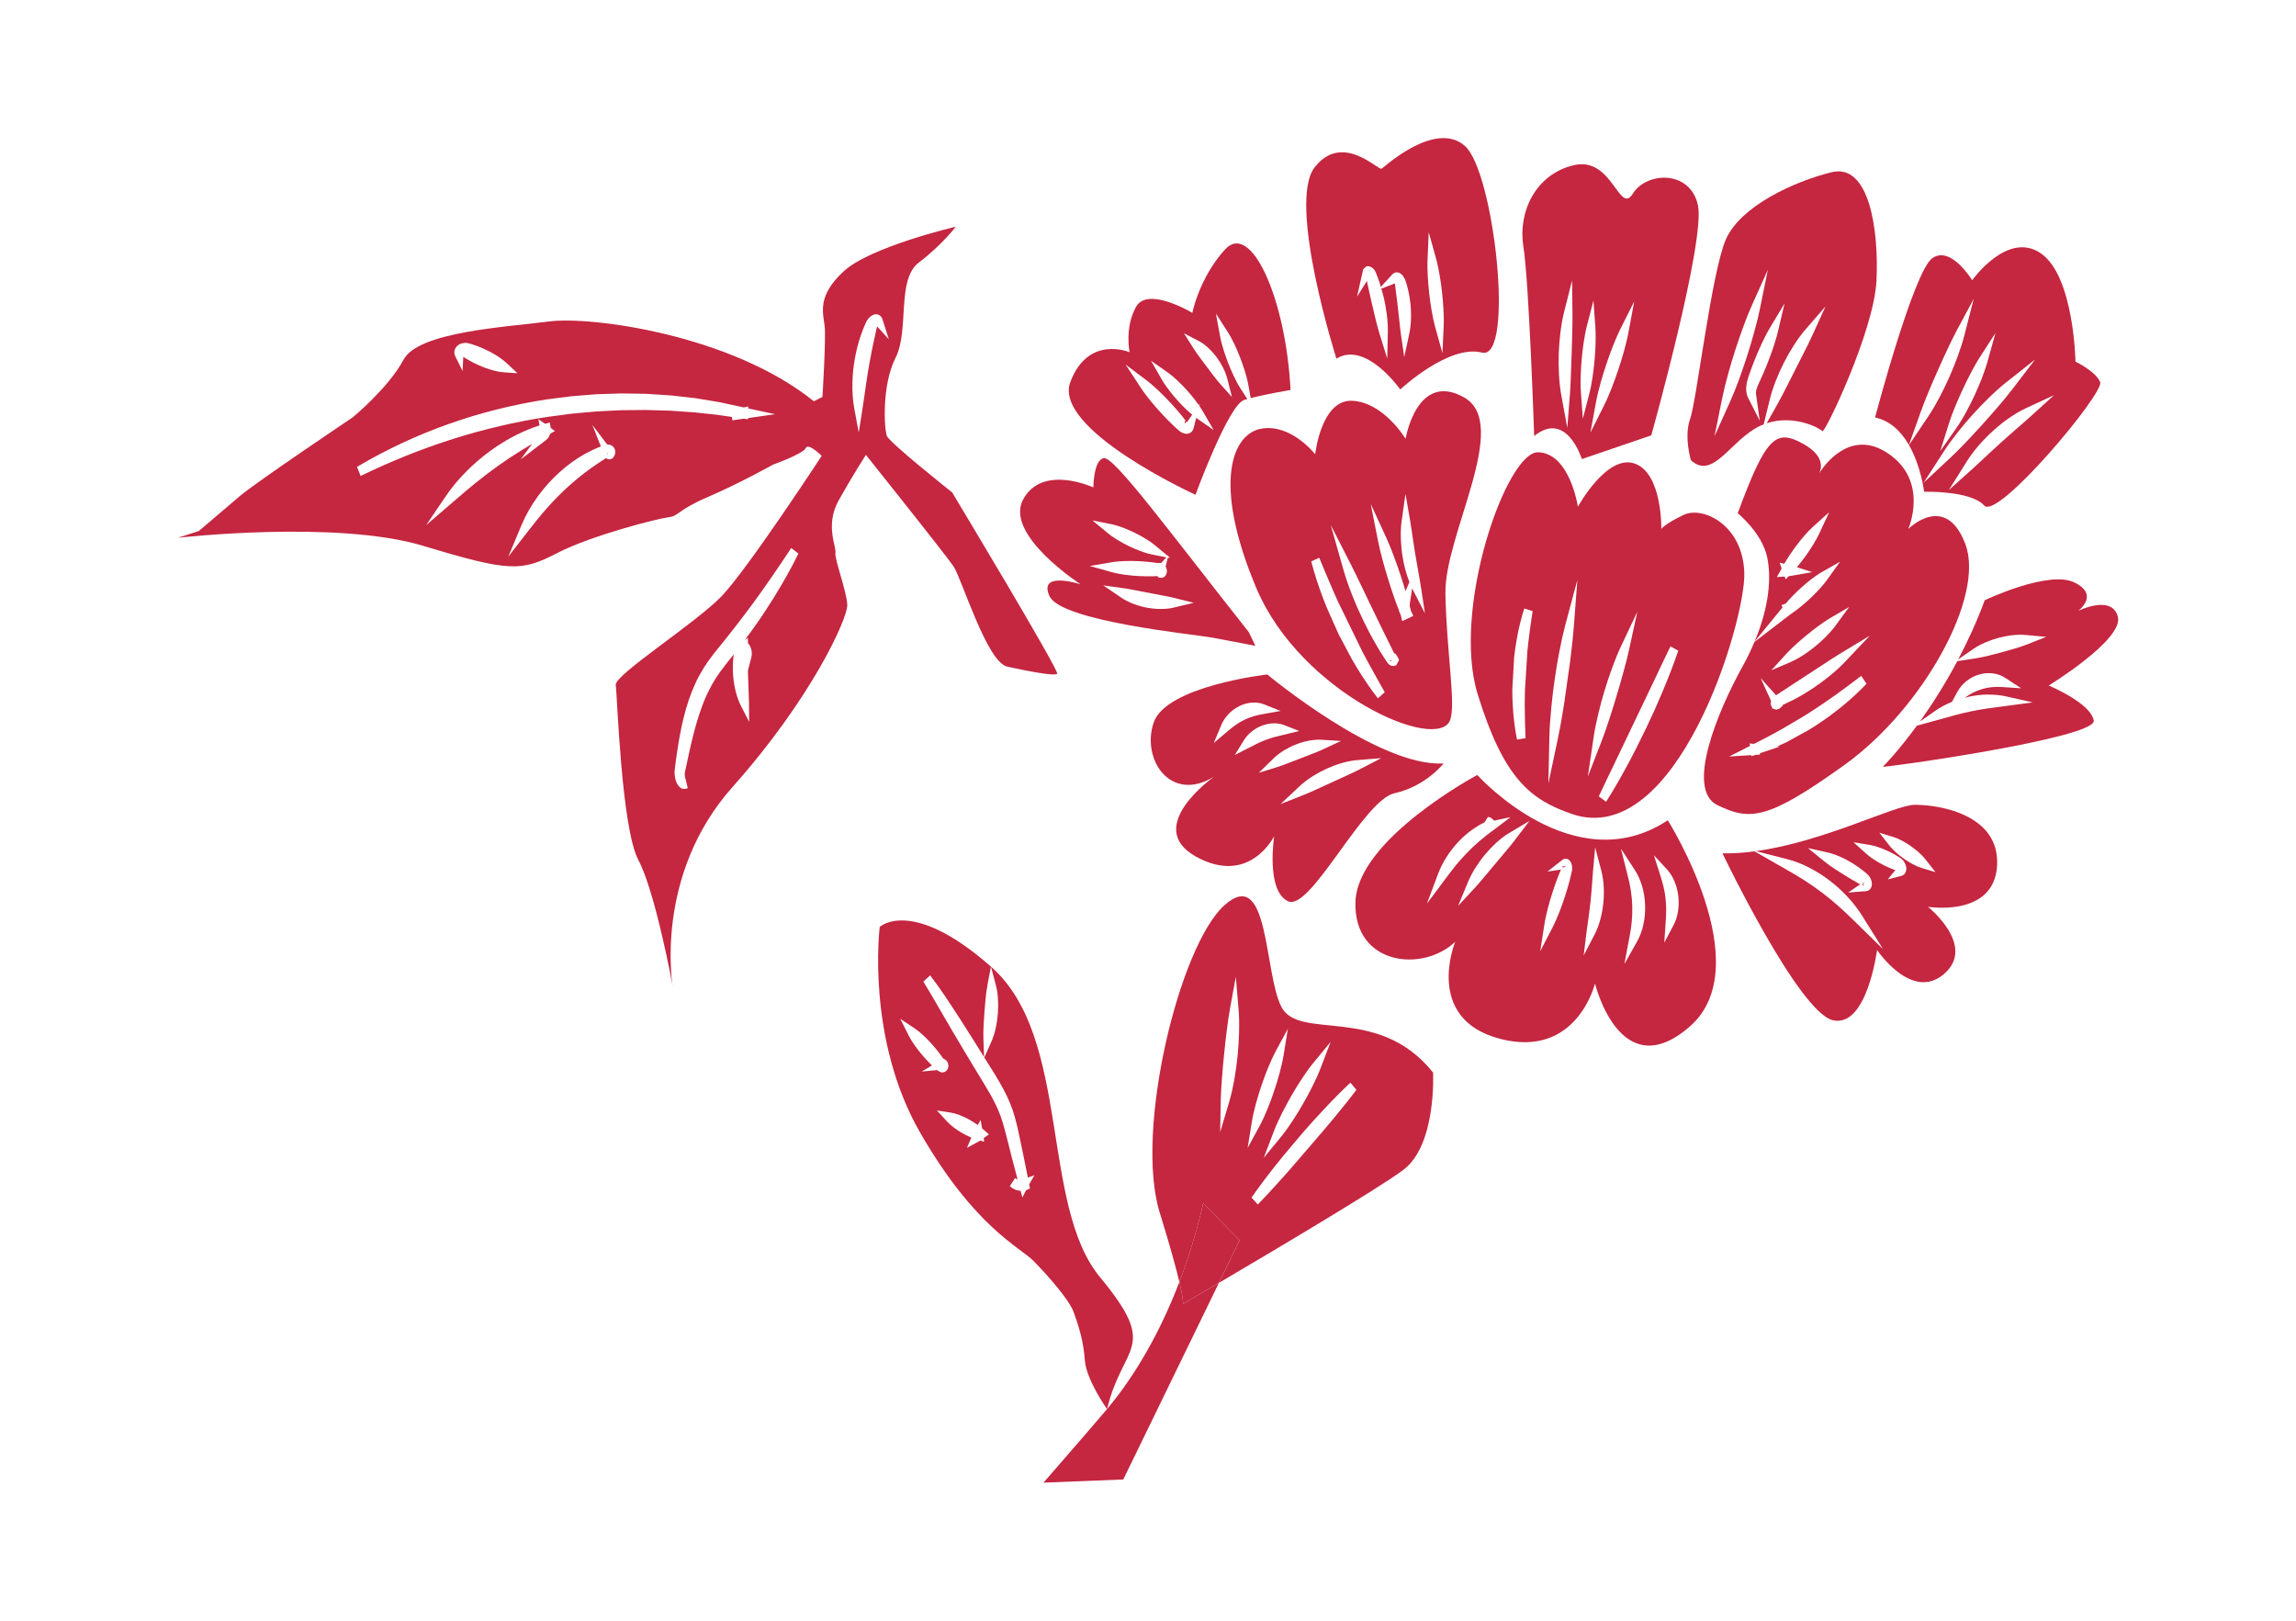 <?xml version="1.0" encoding="UTF-8"?> <!-- Generator: Adobe Illustrator 16.0.3, SVG Export Plug-In . SVG Version: 6.00 Build 0) --> <svg xmlns="http://www.w3.org/2000/svg" xmlns:xlink="http://www.w3.org/1999/xlink" id="レイヤー_1" x="0px" y="0px" width="119px" height="84px" viewBox="0 0 119 84" xml:space="preserve"> <g> <path fill="#C52640" d="M61.126,66.441c-1.221,3.198-2.693,5.335-3.747,6.587c-0.001,0.002-0.001,0.004-0.001,0.006l-0.002-0.002 c-0.806,0.956-3.293,3.811-3.293,3.811l4.135-0.164l4.958-10.19c-1.112,0.654-1.856,1.088-1.856,1.088S61.353,67.41,61.126,66.441z "></path> <polygon fill="#C52640" points="57.379,73.028 57.376,73.032 57.378,73.034 "></polygon> <polygon fill="#C52640" points="72.139,34.229 72.144,34.23 72.144,34.23 "></polygon> <path fill="#C52640" d="M31.445,23.446c0.018,0.075,0.048,0.103,0.062,0.108l0.002-0.008l-0.064-0.104 C31.445,23.445,31.445,23.445,31.445,23.446z"></path> <path fill="#C52640" d="M44.88,23.576c0,0,4.117,5.151,4.541,5.779c0.425,0.629,1.729,4.973,2.793,5.2 c1.064,0.228,2.449,0.501,2.579,0.363s-5.444-9.397-5.444-9.397s-3.248-2.576-3.384-2.93s-0.274-2.615,0.453-4.052 s0.03-4.043,1.21-4.937c1.182-0.893,1.91-1.852,1.91-1.852s-4.421,1.03-5.816,2.316c-1.395,1.287-1.055,2.17-0.98,2.839 c0.074,0.668-0.115,3.664-0.115,3.664l-0.445,0.229c-4.268-3.447-11.535-4.426-13.74-4.135s-6.751,0.521-7.529,1.983 c-0.779,1.462-2.633,2.985-2.633,2.985s-5.039,3.383-5.864,4.092s-2.112,1.799-2.112,1.799l-1.086,0.349 c0,0,8.238-0.937,12.723,0.421c4.486,1.356,5.085,1.33,6.916,0.383c1.832-0.945,5.279-1.81,5.806-1.869 c0.526-0.061,0.412-0.354,2.034-1.051c1.623-0.698,3.379-1.678,3.379-1.678s1.555-0.557,1.686-0.853 c0.129-0.296,0.826,0.403,0.826,0.403s-3.84,5.872-5.189,7.275c-1.35,1.405-5.564,4.078-5.485,4.604 c0.079,0.523,0.29,7.411,1.175,9.073c0.883,1.665,1.771,6.506,1.771,6.506s-0.979-5.713,3.11-10.3s5.968-8.738,5.944-9.433 s-0.671-2.379-0.614-2.706s-0.55-1.428,0.173-2.72C44.19,24.639,44.88,23.576,44.88,23.576z M44.311,18.557 c0.077-0.422,0.186-0.837,0.325-1.232c0.068-0.198,0.15-0.393,0.234-0.584c0.063-0.146,0.161-0.275,0.275-0.356 c0.055-0.04,0.141-0.092,0.25-0.099c0.148-0.004,0.289,0.098,0.34,0.254l0.334,1.048l-0.609-0.67 c-0.008,0.021-0.014,0.04-0.017,0.06c-0.043,0.188-0.08,0.359-0.116,0.527l-0.018,0.077c-0.084,0.388-0.162,0.774-0.232,1.163 c-0.071,0.389-0.135,0.779-0.191,1.174v0.001c-0.025,0.171-0.049,0.342-0.073,0.514c-0.032,0.229-0.063,0.462-0.102,0.696 l-0.204,1.292l-0.236-1.285c-0.07-0.386-0.1-0.81-0.091-1.296C44.19,19.408,44.234,18.977,44.311,18.557z M23.556,18.184 c0.018-0.093,0.065-0.184,0.131-0.245c0.08-0.084,0.176-0.12,0.265-0.146c0.099-0.023,0.188-0.028,0.276-0.014l0.195,0.051 c0.219,0.067,0.435,0.148,0.645,0.243c0.21,0.093,0.417,0.201,0.614,0.321c0.169,0.104,0.388,0.248,0.596,0.442l0.541,0.509 l-0.696-0.048c-0.266-0.018-0.511-0.083-0.693-0.137c-0.217-0.066-0.434-0.147-0.645-0.242c-0.213-0.097-0.42-0.204-0.614-0.323 l-0.136-0.084c-0.006-0.004-0.014-0.008-0.023-0.012l-0.036,0.731L23.6,18.473C23.552,18.377,23.537,18.279,23.556,18.184z M24.62,25.053c-0.33,0.268-0.656,0.549-0.985,0.832l-1.548,1.332l1.037-1.528c0.297-0.437,0.646-0.854,1.067-1.276 c0.368-0.371,0.782-0.725,1.229-1.051c0.438-0.318,0.894-0.596,1.354-0.826c0.418-0.207,0.811-0.367,1.191-0.488l-0.06-0.323 l0.344,0.24l0.247-0.067l0.049,0.282l0.217,0.161l-0.246,0.137c-0.041,0.14-0.113,0.251-0.211,0.326l-1.32,1.009l0.593-0.806 c-0.163,0.095-0.325,0.192-0.486,0.292c-0.435,0.267-0.858,0.546-1.259,0.831C25.464,24.392,25.066,24.693,24.62,25.053z M31.784,23.709l-0.059,0.064l-0.129,0.033c-0.061,0.008-0.129-0.014-0.182-0.064l-0.134,0.085 c-0.192,0.121-0.378,0.249-0.563,0.377l-0.061,0.042c-0.414,0.297-0.808,0.613-1.168,0.938c-0.359,0.322-0.713,0.676-1.079,1.082 c-0.378,0.421-0.733,0.871-1.001,1.216l-1.064,1.37l0.695-1.658c0.213-0.506,0.5-1.006,0.854-1.491 c0.324-0.445,0.699-0.86,1.114-1.234c0.417-0.374,0.857-0.692,1.311-0.944l0.123-0.066c0.077-0.039,0.153-0.081,0.231-0.117 l0.12-0.056c0.08-0.036,0.159-0.072,0.24-0.104l0.111-0.041l-0.442-1.119l0.773,1.02c0.06-0.005,0.12,0.003,0.175,0.023 l0.004,0.002c0.155,0.064,0.209,0.195,0.227,0.268C31.906,23.488,31.868,23.615,31.784,23.709z M38.772,21.668v0.064L38.552,21.7 l-0.592,0.085l-0.024-0.175l-0.791-0.114c-0.38-0.039-0.765-0.078-1.151-0.123l-1.261-0.088l-1.265-0.036l-1.264,0.011 l-1.262,0.063l-1.26,0.112L28.427,21.6c-1.634,0.242-3.3,0.63-4.949,1.15c-1.627,0.517-3.238,1.163-4.786,1.919l-0.189-0.472 c1.521-0.9,3.128-1.651,4.781-2.232c1.612-0.572,3.311-0.997,5.046-1.264l1.28-0.164l1.289-0.104l1.292-0.042l1.291,0.02 l1.291,0.082l1.285,0.146c0.398,0.063,0.79,0.13,1.18,0.197l0.105,0.019l1.211,0.263l0.226-0.053l-0.001,0.102l1.396,0.301 L38.772,21.668z M39.624,31.726c-0.342,0.521-0.695,1.009-0.997,1.415c-0.009,0.014-0.02,0.025-0.028,0.037l0.166-0.121 l-0.002,0.266c0.054,0.063,0.1,0.135,0.135,0.216c0.07,0.166,0.088,0.356,0.045,0.521l-0.178,0.695 c0.002,0.071,0.002,0.144,0.005,0.215c0.006,0.239,0.016,0.479,0.026,0.721l0.005,0.147c0.009,0.199,0.017,0.4,0.019,0.607 l0.008,0.969l-0.426-0.833c-0.113-0.223-0.203-0.471-0.276-0.76c-0.063-0.255-0.106-0.522-0.128-0.795 c-0.03-0.382-0.018-0.755,0.031-1.114c-0.023,0.029-0.046,0.06-0.068,0.088c-0.129,0.162-0.258,0.323-0.383,0.485 c-0.168,0.215-0.329,0.432-0.476,0.66c-0.071,0.112-0.141,0.229-0.208,0.349c-0.076,0.143-0.133,0.248-0.185,0.357 c-0.263,0.526-0.448,1.096-0.597,1.584c-0.146,0.506-0.285,1.063-0.422,1.699c-0.051,0.23-0.1,0.463-0.148,0.691l-0.04,0.182 c-0.017,0.094-0.015,0.203,0.008,0.298c0.013,0.054,0.024,0.069,0.024,0.069l0.111,0.473c-0.054,0.028-0.111,0.043-0.169,0.043 c-0.093,0-0.183-0.035-0.257-0.103s-0.135-0.165-0.182-0.296c-0.063-0.188-0.085-0.383-0.068-0.589 c0.037-0.315,0.079-0.612,0.122-0.913c0.104-0.703,0.214-1.275,0.345-1.805c0.158-0.642,0.36-1.232,0.601-1.757 c0.108-0.245,0.245-0.497,0.438-0.814c0.147-0.233,0.312-0.467,0.52-0.735c0.119-0.151,0.238-0.299,0.357-0.444l0.18-0.221 c0.167-0.206,0.33-0.415,0.494-0.623l0.029-0.037c0.339-0.429,0.666-0.87,0.993-1.312c0.608-0.831,1.224-1.723,1.962-2.838 l0.371,0.288C40.884,29.699,40.292,30.719,39.624,31.726z"></path> <path fill="#C52640" d="M66.409,52.177c-0.909-1.795-0.614-7.348-2.948-5.259c-2.333,2.09-4.669,11.678-3.353,15.93 c0.553,1.783,0.852,2.896,1.018,3.594c0.46-1.207,0.886-2.559,1.236-4.077l1.887,1.915l-1.073,2.209 c2.898-1.705,8.3-4.912,9.556-5.854c1.734-1.301,1.543-5.046,1.543-5.046C71.431,52.024,67.316,53.975,66.409,52.177z M64.22,53.523c-0.012,0.392-0.037,0.797-0.077,1.205c-0.041,0.405-0.097,0.806-0.164,1.192c-0.086,0.479-0.169,0.844-0.27,1.183 l-0.469,1.578l0.031-1.669c0.009-0.404,0.036-0.802,0.067-1.199c0.031-0.396,0.066-0.788,0.107-1.179 c0.039-0.393,0.082-0.783,0.131-1.175v-0.001c0.05-0.396,0.102-0.79,0.174-1.186l0.302-1.645l0.14,1.674 C64.224,52.659,64.231,53.035,64.22,53.523z M67.472,55.913c0.18-0.271,0.377-0.559,0.604-0.832l0.889-1.08l-0.521,1.365 c-0.135,0.351-0.295,0.682-0.434,0.961c-0.154,0.31-0.318,0.611-0.489,0.906c-0.171,0.296-0.349,0.587-0.534,0.869l-0.002,0.001 c-0.169,0.257-0.373,0.554-0.602,0.832l-0.885,1.074l0.518-1.359c0.135-0.355,0.295-0.685,0.433-0.962 c0.155-0.31,0.318-0.61,0.489-0.907C67.108,56.486,67.286,56.195,67.472,55.913z M64.879,58.164 c0.056-0.353,0.142-0.688,0.216-0.97c0.086-0.313,0.18-0.623,0.283-0.926c0.103-0.304,0.215-0.604,0.335-0.901 c0.11-0.269,0.245-0.582,0.407-0.883l0.629-1.163l-0.218,1.351c-0.057,0.35-0.142,0.685-0.218,0.968 c-0.085,0.313-0.18,0.621-0.282,0.924c-0.103,0.306-0.214,0.605-0.334,0.902c-0.11,0.269-0.245,0.583-0.409,0.884l-0.626,1.15 L64.879,58.164z M69.068,58.03c-0.124,0.149-0.249,0.3-0.376,0.448l-1.771,2.061c-0.134,0.152-0.269,0.305-0.405,0.456 c-0.383,0.429-0.844,0.937-1.326,1.432l-0.323-0.356c0.338-0.492,0.716-1,1.189-1.599c0.145-0.188,0.296-0.373,0.446-0.557 l0.979-1.16c0.158-0.181,0.314-0.361,0.475-0.539v-0.001l0.166-0.183c0.164-0.181,0.328-0.362,0.496-0.537 c0.513-0.549,0.95-0.988,1.375-1.383l0.309,0.376C69.88,57.042,69.441,57.578,69.068,58.03z"></path> <path fill="#C52640" d="M62.362,62.364c-0.351,1.519-0.776,2.87-1.236,4.077c0.227,0.969,0.193,1.135,0.193,1.135 s0.744-0.434,1.856-1.088l1.073-2.209L62.362,62.364z"></path> <path fill="#C52640" d="M51.388,50.125c-0.01-0.01-0.019-0.017-0.028-0.024l0.249,0.932c0.061,0.222,0.097,0.46,0.115,0.75 c0.016,0.241,0.014,0.489-0.005,0.738c-0.018,0.247-0.053,0.494-0.103,0.73c-0.063,0.284-0.135,0.513-0.225,0.718l-0.374,0.841 c0.14,0.226,0.284,0.448,0.423,0.674c0.221,0.353,0.506,0.824,0.749,1.328c0.116,0.24,0.218,0.49,0.304,0.745 c0.085,0.253,0.154,0.511,0.217,0.769c0.049,0.201,0.091,0.4,0.133,0.603l0.033,0.155c0.054,0.251,0.107,0.5,0.157,0.751 c0.082,0.4,0.163,0.799,0.241,1.2l0.34-0.128l-0.273,0.477l0.041,0.215l-0.203,0.088l-0.165,0.334l0,0l-0.022,0.045l-0.094-0.349 c-0.209-0.009-0.402-0.092-0.557-0.243l0.269-0.415c0.038,0.03,0.083,0.053,0.13,0.066c-0.1-0.369-0.195-0.738-0.291-1.108 c-0.059-0.227-0.116-0.457-0.173-0.686c-0.066-0.264-0.132-0.527-0.202-0.787c-0.063-0.236-0.131-0.467-0.211-0.69 c-0.078-0.215-0.169-0.427-0.277-0.647c-0.182-0.376-0.394-0.726-0.619-1.099l-0.094-0.154c-0.513-0.839-1.021-1.683-1.521-2.535 c-0.179-0.303-0.355-0.611-0.533-0.915c-0.316-0.547-0.633-1.092-0.961-1.63l0.35-0.324c0.557,0.724,1.063,1.508,1.553,2.267 l0.111,0.174c0.384,0.594,0.758,1.196,1.133,1.798l-0.035-0.925c-0.01-0.246-0.001-0.483,0.01-0.721 c0.011-0.23,0.025-0.459,0.043-0.688s0.035-0.457,0.059-0.687c0.025-0.236,0.051-0.472,0.097-0.712l0.181-0.958 c-4.115-3.62-5.764-2.057-5.764-2.057s-0.73,5.768,2.107,10.683c2.84,4.914,5.141,5.895,5.869,6.634s1.843,2.005,2.076,2.647 c0.234,0.646,0.509,1.467,0.578,2.486c0.068,1.016,1.145,2.53,1.152,2.542c0.002-0.002,0.002-0.003,0.003-0.004 c0.805-3.398,2.743-3.078-0.366-6.833C53.901,62.438,55.528,53.782,51.388,50.125z M47.868,54.762 c-0.145-0.164-0.283-0.337-0.414-0.52c-0.109-0.152-0.25-0.357-0.37-0.597l-0.427-0.843l0.732,0.486 c0.208,0.139,0.385,0.298,0.518,0.423c0.158,0.149,0.309,0.308,0.453,0.474c0.145,0.165,0.283,0.339,0.414,0.52 c0.039,0.056,0.077,0.108,0.114,0.164l0.011-0.005l0.055,0.04l0.022-0.002l0.075,0.072c0.044,0.043,0.076,0.101,0.092,0.164 l0.002,0.004l-0.001,0.004c0.014,0.061,0.014,0.125-0.002,0.188c-0.034,0.133-0.129,0.226-0.249,0.242 c-0.018,0.004-0.035,0.006-0.052,0.006c-0.067,0-0.128-0.028-0.171-0.052c-0.037-0.023-0.065-0.044-0.09-0.063 c-0.002-0.003-0.004-0.004-0.006-0.006l-0.799,0.076l0.527-0.317C48.151,55.075,48.007,54.923,47.868,54.762z M51.009,59.173 l-0.207-0.059c-0.031,0.022-0.069,0.047-0.109,0.067l-0.576,0.309l0.227-0.531c-0.168-0.07-0.336-0.153-0.51-0.254 c-0.135-0.08-0.266-0.165-0.392-0.262c-0.151-0.113-0.271-0.221-0.376-0.336l-0.504-0.551l0.687,0.104 c0.144,0.022,0.291,0.062,0.464,0.125c0.145,0.055,0.283,0.118,0.421,0.188l0.001,0.001c0.201,0.104,0.38,0.216,0.542,0.332 l0.146-0.263l0.08,0.442c0.005,0.003,0.01,0.008,0.014,0.011l0.34,0.296l-0.273,0.193L51.009,59.173z"></path> <path fill="#C52640" d="M62.927,40.252c0,0-3.713,2.607-0.938,4.146s4.051-1.061,4.051-1.061s-0.441,2.822,0.717,3.373 c1.158,0.55,3.902-5.246,5.523-5.6c1.621-0.355,2.54-1.543,2.54-1.543c-3.36,0.207-9.138-4.611-9.138-4.611 s-5.248,0.592-5.891,2.501C59.147,39.367,60.678,41.639,62.927,40.252z M70.327,39.396l1.261-0.102l-1.153,0.598 c-0.195,0.102-0.391,0.191-0.584,0.28l-1.664,0.761c-0.206,0.093-0.413,0.188-0.626,0.271l-1.192,0.472l0.979-0.919 c0.191-0.18,0.408-0.346,0.681-0.521c0.231-0.146,0.478-0.279,0.73-0.396c0.254-0.114,0.511-0.211,0.765-0.285 C69.831,39.467,70.085,39.416,70.327,39.396z M68.491,38.341l1.012,0.062l-0.941,0.439c-0.172,0.08-0.344,0.148-0.514,0.215 l-1.316,0.509c-0.169,0.065-0.339,0.13-0.516,0.185l-0.973,0.302l0.77-0.752c0.154-0.15,0.332-0.286,0.563-0.427 c0.195-0.116,0.398-0.217,0.607-0.296c0.207-0.081,0.422-0.144,0.637-0.185C68.075,38.344,68.288,38.328,68.491,38.341z M67.339,37.887l-0.954,0.232c-0.11,0.025-0.217,0.051-0.322,0.08c-0.151,0.041-0.298,0.088-0.442,0.142 c-0.144,0.054-0.286,0.115-0.43,0.183c-0.096,0.045-0.189,0.095-0.287,0.146l-0.904,0.459l0.473-0.767 c0.107-0.174,0.251-0.332,0.428-0.469c0.16-0.123,0.334-0.221,0.518-0.288c0.184-0.068,0.373-0.108,0.563-0.115h0.001 c0.214-0.007,0.409,0.024,0.582,0.093L67.339,37.887z M63.299,37.576c0.089-0.216,0.224-0.416,0.403-0.596 c0.16-0.161,0.344-0.293,0.545-0.39s0.411-0.155,0.622-0.173c0.237-0.018,0.454,0.012,0.648,0.088l0.856,0.343l-0.895,0.159 c-0.179,0.033-0.346,0.066-0.51,0.117c-0.162,0.047-0.318,0.107-0.467,0.18c-0.15,0.072-0.297,0.157-0.438,0.256 c-0.146,0.101-0.286,0.215-0.432,0.337l-0.721,0.61L63.299,37.576z"></path> <path fill="#C52640" d="M81.473,42.188c5.444,1.87,9.011-9.989,8.933-12.499c-0.078-2.511-2.166-3.47-3.145-3.003 c-0.979,0.468-1.156,0.727-1.156,0.727s0.057-2.89-1.385-3.389c-1.442-0.499-2.939,2.24-2.939,2.24s-0.412-2.771-2.057-2.823 c-1.646-0.053-4.496,8.113-3.141,12.527C77.941,40.383,79.346,41.458,81.473,42.188z M85.756,35.223 c0.272-0.576,0.544-1.15,0.824-1.723l0.404,0.223c-0.217,0.637-0.474,1.307-0.786,2.054c-0.119,0.288-0.244,0.575-0.371,0.861 l-0.061,0.138c-0.143,0.316-0.289,0.627-0.436,0.939c-0.18,0.375-0.339,0.699-0.501,1.021l-0.09,0.172 c-0.136,0.264-0.271,0.527-0.413,0.785c-0.379,0.702-0.733,1.311-1.083,1.861l-0.379-0.278c0.27-0.581,0.548-1.157,0.825-1.731 L85.756,35.223z M82.591,38.246c0.054-0.372,0.131-0.766,0.244-1.234c0.096-0.404,0.203-0.805,0.322-1.199 c0.118-0.395,0.248-0.785,0.389-1.17c0.163-0.447,0.312-0.811,0.469-1.145l0.847-1.793l-0.432,1.982 c-0.089,0.408-0.194,0.807-0.305,1.203c-0.108,0.395-0.222,0.786-0.339,1.176c-0.116,0.391-0.238,0.779-0.363,1.166 c-0.127,0.391-0.258,0.779-0.406,1.162l-0.721,1.858L82.591,38.246z M80.303,38.207c0.01-0.441,0.04-0.912,0.095-1.482 c0.015-0.176,0.035-0.354,0.055-0.531l0.022-0.199c0.028-0.222,0.057-0.439,0.085-0.657l0.037-0.244 c0.028-0.187,0.057-0.372,0.086-0.558l0.032-0.186c0.031-0.182,0.062-0.361,0.098-0.541c0.105-0.554,0.208-1.012,0.321-1.438 l0.62-2.313l-0.183,2.412c-0.037,0.493-0.092,0.98-0.152,1.468c-0.016,0.151-0.036,0.306-0.057,0.459l-0.283,1.995 c-0.023,0.146-0.046,0.295-0.07,0.44c-0.078,0.479-0.162,0.962-0.264,1.443l-0.494,2.331L80.303,38.207z M78.478,34.047 l0.055-0.424c0.021-0.145,0.044-0.285,0.067-0.425c0.104-0.607,0.237-1.15,0.403-1.662l0.432,0.136 c-0.084,0.549-0.162,1.094-0.225,1.641c-0.014,0.137-0.028,0.275-0.045,0.415l-0.128,2.048l-0.008,0.412 c0.001,0.133,0,0.273-0.003,0.414c0.002,0.547,0.02,1.1,0.041,1.657l-0.442,0.071c-0.108-0.533-0.18-1.092-0.216-1.707v-0.002 c-0.008-0.142-0.014-0.284-0.02-0.428l-0.008-0.426L78.478,34.047z"></path> <path fill="#C52640" d="M75.882,20.597c-2.447-1.381-3.032,2.146-3.032,2.146s-1.118-1.876-2.749-1.971 c-1.629-0.096-1.936,2.773-1.936,2.773s-1.224-1.58-2.763-1.334s-2.588,2.805-0.286,8.27c2.303,5.463,9.424,8.563,10.047,6.83 c0.303-0.843-0.191-3.504-0.248-6.549C74.856,27.718,78.33,21.977,75.882,20.597z M71.415,36.193 c-0.375-0.48-0.734-1.006-1.1-1.607c-0.084-0.141-0.168-0.281-0.249-0.422l-0.694-1.309l-0.608-1.365 c-0.063-0.158-0.124-0.313-0.185-0.469c-0.256-0.676-0.459-1.305-0.619-1.924l0.416-0.188c0.264,0.633,0.506,1.222,0.762,1.804 c0.066,0.147,0.135,0.297,0.199,0.448l1.268,2.602c0.077,0.143,0.152,0.285,0.229,0.429c0.283,0.528,0.58,1.053,0.877,1.58 l0.06,0.104L71.415,36.193z M72.368,34.48l-0.142,0.035c-0.009,0.002-0.018,0.002-0.026,0.002c-0.081,0-0.152-0.031-0.221-0.094 c-0.035-0.033-0.065-0.07-0.097-0.117l-0.172-0.259c-0.146-0.229-0.27-0.43-0.387-0.633c-0.108-0.183-0.21-0.372-0.312-0.561 l-0.03-0.056c-0.112-0.211-0.218-0.422-0.321-0.634c-0.103-0.218-0.204-0.432-0.299-0.649c-0.11-0.256-0.197-0.457-0.277-0.664 c-0.195-0.495-0.349-0.943-0.47-1.371l-0.642-2.267l1.049,2.054c0.186,0.366,0.363,0.736,0.541,1.105L71,31.285 c0.079,0.166,0.159,0.333,0.241,0.497c0.085,0.183,0.172,0.358,0.258,0.534l0.764,1.553l0.044-0.007l0.148,0.208l0.056,0.141 L72.368,34.48z M73.136,31.684l0.115,0.229L73.2,31.938l0.001,0.006l-0.528,0.25l-0.06-0.278c-0.007-0.017-0.012-0.032-0.019-0.048 l-0.092-0.215l0.012-0.002c-0.086-0.221-0.172-0.441-0.25-0.664c-0.111-0.322-0.218-0.646-0.318-0.972 c-0.102-0.326-0.197-0.655-0.287-0.987c-0.09-0.335-0.174-0.672-0.242-1.016l-0.373-1.893l0.79,1.713 c0.144,0.311,0.269,0.629,0.391,0.95c0.12,0.318,0.235,0.64,0.343,0.964c0.098,0.295,0.189,0.592,0.279,0.891l0.201-0.471 c-0.054-0.135-0.104-0.28-0.152-0.438c-0.086-0.286-0.154-0.583-0.203-0.886c-0.049-0.302-0.078-0.607-0.089-0.91 c-0.011-0.348,0.003-0.65,0.042-0.928l0.199-1.41l0.243,1.4c0.034,0.203,0.063,0.404,0.093,0.604l0.038,0.26 c0.041,0.283,0.083,0.562,0.129,0.841c0.046,0.278,0.095,0.558,0.146,0.835l0.044,0.252c0.036,0.201,0.073,0.403,0.104,0.609 l0.212,1.395l-0.625-1.217c-0.014-0.025-0.025-0.059-0.037-0.086l-0.119,0.776c-0.009,0.054-0.008,0.114-0.001,0.181L73.136,31.684 z"></path> <path fill="#C52640" d="M72.132,34.226l-0.098,0.014c0.002,0.017,0.006,0.032,0.013,0.048l0.097-0.057 c-0.002-0.001-0.004-0.001-0.005-0.002C72.136,34.229,72.134,34.227,72.132,34.226z"></path> <path fill="#C52640" d="M95.622,39.627c4.029-2.9,7.268-8.704,6.242-11.426c-1.027-2.721-2.961-0.783-2.961-0.783 s1.106-2.486-1.063-3.93c-1.945-1.294-3.298,0.634-3.557,1.047c-0.026,0.051-0.049,0.08-0.049,0.08s0.02-0.032,0.049-0.08 c0.117-0.226,0.327-0.894-0.828-1.533c-1.418-0.783-1.917-0.381-3.39,3.596c0,0,1.257,1.013,1.526,2.28 c0.221,1.036,0.115,2.554-0.649,4.37l1.449-1.771l-0.062-0.114l0.219-0.078c0.238-0.285,0.512-0.563,0.856-0.871 c0.159-0.142,0.322-0.277,0.49-0.406c0.173-0.129,0.347-0.255,0.533-0.361l0.941-0.533l-0.67,0.934 c-0.133,0.186-0.279,0.352-0.428,0.516c-0.147,0.16-0.3,0.311-0.455,0.456c-0.356,0.332-0.671,0.585-0.987,0.797l-0.183,0.142 l-0.001-0.002l-1.714,1.316c-0.168,0.398-0.358,0.807-0.595,1.231c-1.324,2.378-2.99,6.419-1.319,7.227 C90.692,42.536,91.592,42.527,95.622,39.627z M94.304,27.626c-0.098,0.212-0.211,0.408-0.328,0.601 c-0.116,0.19-0.239,0.373-0.365,0.551c-0.16,0.225-0.319,0.431-0.479,0.619l0.795,0.256l-1.039,0.183 c-0.059,0.011-0.117,0.019-0.175,0.025l-0.163,0.165l-0.053-0.146l-0.402,0.031l0.248-0.453l-0.107-0.293l0.241,0.053 c0.175-0.301,0.381-0.609,0.626-0.938c0.132-0.174,0.268-0.344,0.408-0.507c0.146-0.166,0.295-0.328,0.459-0.476l0.834-0.748 L94.304,27.626z M92.601,33.867c0.172-0.188,0.352-0.354,0.535-0.52c0.18-0.162,0.363-0.316,0.548-0.466 c0.185-0.15,0.372-0.298,0.563-0.438c0.197-0.143,0.395-0.282,0.604-0.406l0.989-0.577l-0.716,0.979 c-0.136,0.185-0.292,0.362-0.507,0.579c-0.177,0.178-0.36,0.342-0.552,0.496c-0.189,0.154-0.385,0.299-0.588,0.432 c-0.17,0.109-0.395,0.247-0.645,0.354l-1.027,0.442L92.601,33.867z M92.05,36.035l2.406-1.572c0.328-0.215,0.621-0.408,0.922-0.59 l1.534-0.929l-1.279,1.351c-0.241,0.256-0.519,0.508-0.849,0.773c-0.301,0.242-0.605,0.463-0.906,0.66 c-0.305,0.199-0.626,0.387-0.957,0.558l-0.526,0.251l0.013,0.028l-0.193,0.17l-0.158,0.048l-0.199-0.07l-0.066-0.154 c-0.021-0.074-0.02-0.152,0.002-0.229l-0.541-1.187L92.05,36.035z M90.702,38.662l-0.011-0.08l-0.001-0.008l-0.006-0.043 l0.223,0.023c0.473-0.238,0.943-0.482,1.405-0.742l1.135-0.668c0.097-0.061,0.191-0.121,0.289-0.18 c0.424-0.27,0.876-0.573,1.376-0.929c0.455-0.324,0.904-0.665,1.354-1.006l0.274,0.409c-0.384,0.406-0.806,0.797-1.29,1.191 c-0.425,0.346-0.895,0.688-1.397,1.012c-0.108,0.069-0.22,0.137-0.329,0.203l-1.148,0.631c-0.154,0.074-0.309,0.141-0.463,0.209 l0.119,0.013l-0.973,0.329c-0.014,0.006-0.027,0.012-0.041,0.017l-0.002,0.065l-0.227,0.015l-0.216,0.067l-0.007-0.053 l-1.147,0.072L90.702,38.662z"></path> <path fill="#C52640" d="M94.284,24.535c-0.029,0.048-0.049,0.08-0.049,0.08S94.258,24.586,94.284,24.535z"></path> <path fill="#C52640" d="M76.567,40.166c0,0-6.229,3.32-6.316,6.592c-0.088,3.27,3.484,3.66,5.172,2.053 c0,0-1.652,3.999,2.329,5.031c3.981,1.034,4.915-2.868,4.915-2.868s1.307,5.38,4.916,2.227c3.608-3.152-1.143-10.688-1.143-10.688 C81.562,45.742,76.567,40.166,76.567,40.166z M74.913,45.553l-0.957,1.281l0.582-1.554c0.113-0.303,0.265-0.598,0.461-0.901 c0.172-0.267,0.375-0.525,0.605-0.768c0.224-0.236,0.465-0.443,0.719-0.624c0.211-0.147,0.415-0.269,0.616-0.364l0.187-0.291 l0.067,0.036l0.028-0.021l0.131,0.104c0.027,0.018,0.056,0.046,0.081,0.082l0.854-0.18l-0.885,0.674 c-0.014,0.011-0.027,0.021-0.039,0.029l-0.006,0.01l-0.009-0.002c-0.005,0.004-0.011,0.008-0.017,0.01 c-0.225,0.168-0.443,0.338-0.654,0.522c-0.219,0.186-0.428,0.382-0.629,0.591c-0.203,0.205-0.396,0.424-0.584,0.65 C75.277,45.067,75.097,45.309,74.913,45.553z M78.479,43.586c-0.136,0.178-0.276,0.346-0.416,0.512l-1.188,1.416 c-0.142,0.168-0.284,0.338-0.435,0.5l-0.869,0.939l0.514-1.241c0.102-0.245,0.23-0.489,0.406-0.769 c0.152-0.235,0.317-0.463,0.497-0.676c0.18-0.214,0.371-0.414,0.568-0.593c0.237-0.212,0.444-0.369,0.651-0.493l1.063-0.633 L78.479,43.586z M81.47,45.147c-0.046,0.204-0.079,0.346-0.116,0.487c-0.074,0.281-0.158,0.561-0.247,0.836 c-0.09,0.274-0.187,0.547-0.291,0.814c-0.098,0.244-0.215,0.529-0.357,0.801L79.827,49.3l0.219-1.394 c0.049-0.316,0.123-0.619,0.189-0.874c0.075-0.282,0.157-0.562,0.247-0.836s0.187-0.547,0.292-0.815 c0.041-0.105,0.084-0.209,0.129-0.314l-0.699,0.104l0.781-0.611c0.121-0.095,0.295-0.064,0.391,0.067 c0.043,0.057,0.074,0.126,0.094,0.213c0.013,0.064,0.018,0.129,0.015,0.2L81.47,45.147z M83.097,46.822 c-0.029,0.281-0.08,0.557-0.15,0.82c-0.084,0.306-0.182,0.563-0.297,0.785l-0.57,1.093l0.156-1.265 c0.02-0.158,0.042-0.311,0.064-0.463l0.044-0.313c0.034-0.253,0.065-0.502,0.093-0.754c0.026-0.25,0.049-0.502,0.067-0.754 l0.022-0.32c0.012-0.153,0.021-0.307,0.036-0.463l0.114-1.276l0.322,1.228c0.066,0.248,0.106,0.523,0.123,0.84 C83.136,46.26,83.127,46.543,83.097,46.822z M85.182,47.889c-0.072,0.339-0.183,0.64-0.325,0.893l-0.667,1.186l0.261-1.384 c0.063-0.331,0.1-0.584,0.121-0.817c0.025-0.27,0.035-0.541,0.027-0.808s-0.033-0.536-0.074-0.8 c-0.045-0.297-0.113-0.588-0.17-0.809l-0.345-1.367l0.739,1.137c0.156,0.24,0.283,0.531,0.376,0.864 c0.084,0.306,0.13,0.625,0.14,0.948C85.274,47.256,85.247,47.578,85.182,47.889z M86.985,46.438 c0.029,0.257,0.027,0.515-0.01,0.765c-0.041,0.277-0.117,0.522-0.229,0.731l-0.488,0.923l0.074-1.08 c0.016-0.218,0.027-0.426,0.026-0.632c-0.001-0.204-0.013-0.402-0.036-0.602c-0.021-0.198-0.057-0.395-0.104-0.59 c-0.047-0.199-0.107-0.396-0.172-0.602l-0.326-1.027l0.689,0.748c0.155,0.167,0.286,0.381,0.389,0.634 C86.892,45.936,86.954,46.181,86.985,46.438z"></path> <path fill="#C52640" d="M81.19,44.911l-0.223-0.013c0.008,0.025,0.018,0.047,0.031,0.066L81.19,44.911z"></path> <path fill="#C52640" d="M99.224,41.713c-1.029,0.012-4.688,1.916-8.221,2.4l1.659,0.424c0.36,0.094,0.735,0.238,1.113,0.433 c0.356,0.183,0.702,0.4,1.026,0.647c0.322,0.242,0.633,0.522,0.924,0.83c0.307,0.326,0.57,0.666,0.787,1.012l1.085,1.734 l-1.411-1.383c-0.285-0.279-0.568-0.553-0.859-0.813c-0.277-0.247-0.567-0.488-0.891-0.734c-0.31-0.235-0.625-0.454-0.936-0.651 c-0.321-0.205-0.651-0.395-0.986-0.587l-1.577-0.901c-0.562,0.074-1.12,0.115-1.663,0.103c0,0,3.949,8.239,5.722,8.649 c1.772,0.411,2.291-3.641,2.291-3.641s1.802,2.7,3.481,1.236c1.678-1.464-0.842-3.473-0.842-3.473s3.423,0.565,3.581-2.128 C103.665,42.177,100.423,41.699,99.224,41.713z M96.993,45.97c-0.047,0.124-0.148,0.208-0.264,0.216l-0.936,0.072l0.619-0.426 l-0.151-0.084c-0.194-0.108-0.386-0.221-0.575-0.338c-0.188-0.114-0.375-0.232-0.561-0.355c-0.191-0.128-0.381-0.255-0.564-0.404 l-0.855-0.697l1.026,0.229c0.253,0.057,0.483,0.15,0.656,0.225c0.205,0.092,0.41,0.199,0.61,0.322 c0.205,0.124,0.396,0.26,0.572,0.4c0.047,0.037,0.095,0.075,0.141,0.115l0.117,0.107l-0.154,0.188l0.16-0.183l0.044,0.053 c0.069,0.098,0.11,0.193,0.13,0.298C97.025,45.809,97.021,45.892,96.993,45.97z M98.744,45.249c-0.03,0.05-0.089,0.119-0.195,0.146 l-0.707,0.185l0.388-0.484l-0.055-0.019c-0.172-0.063-0.336-0.134-0.5-0.215c-0.162-0.079-0.32-0.167-0.477-0.265 c-0.191-0.121-0.335-0.227-0.466-0.346l-0.667-0.599l0.836,0.138c0.207,0.033,0.396,0.097,0.537,0.147 c0.17,0.063,0.336,0.134,0.498,0.212c0.162,0.081,0.322,0.168,0.478,0.268l0.058,0.036c0.037,0.024,0.07,0.049,0.096,0.071 c0.059,0.052,0.107,0.114,0.148,0.186c0.038,0.072,0.08,0.166,0.087,0.287C98.81,45.078,98.788,45.174,98.744,45.249z M99.587,44.982c-0.146-0.045-0.293-0.107-0.473-0.205c-0.146-0.08-0.288-0.169-0.426-0.265c-0.137-0.097-0.27-0.2-0.398-0.313 c-0.109-0.098-0.249-0.229-0.377-0.393l-0.508-0.648l0.73,0.223c0.185,0.056,0.35,0.139,0.473,0.204 c0.148,0.081,0.289,0.17,0.426,0.266c0.137,0.097,0.27,0.2,0.398,0.313c0.109,0.098,0.25,0.229,0.377,0.393l0.507,0.646 L99.587,44.982z"></path> <path fill="#C52640" d="M96.562,45.778l-0.029,0.044c-0.002,0.015-0.004,0.03-0.002,0.045c-0.002,0.021,0.006,0.047,0.012,0.057 l0.081-0.223c-0.021,0.019-0.036,0.043-0.044,0.068C96.573,45.781,96.568,45.783,96.562,45.778z"></path> <path fill="#C52640" d="M54.39,30.887c0.59,1.323,7.479,1.98,8.479,2.167s2.197,0.418,2.197,0.418l-0.342-0.71 c-4.049-5.119-6.969-9.102-7.51-9.018c-0.543,0.084-0.546,1.518-0.546,1.518s-2.633-1.223-3.636,0.617s2.98,4.406,2.98,4.406 S53.798,29.563,54.39,30.887z M61.872,31.242l-1.043,0.25c-0.202,0.048-0.418,0.07-0.678,0.07c-0.01,0-0.018,0-0.027,0 c-0.231-0.002-0.465-0.027-0.695-0.07c-0.23-0.045-0.457-0.109-0.675-0.191c-0.261-0.102-0.467-0.207-0.65-0.332l-0.925-0.629 l1.064,0.147c0.18,0.024,0.354,0.059,0.528,0.092l1.536,0.294c0.173,0.033,0.348,0.066,0.523,0.109L61.872,31.242z M59.702,28.737 c-0.233-0.046-0.449-0.121-0.611-0.182c-0.195-0.073-0.387-0.156-0.575-0.247c-0.188-0.092-0.373-0.19-0.555-0.299 c-0.153-0.092-0.352-0.219-0.542-0.375l-0.799-0.662l0.967,0.193c0.233,0.046,0.449,0.121,0.611,0.182 c0.195,0.074,0.387,0.156,0.574,0.246c0.188,0.092,0.374,0.19,0.556,0.301c0.153,0.091,0.352,0.217,0.542,0.375l0.651,0.539 l0.041-0.045l-0.017,0.066l0.116,0.096l-0.133-0.026l-0.116,0.467c0.051,0.077,0.074,0.173,0.066,0.266 c-0.005,0.104-0.057,0.206-0.135,0.264c-0.051,0.035-0.104,0.052-0.16,0.052c-0.018,0-0.035-0.001-0.053-0.004l-0.08-0.016 l-0.072-0.073c-0.016,0.002-0.031,0.004-0.048,0.005l-0.177,0.008c-0.24,0.006-0.479,0-0.716-0.011 c-0.237-0.014-0.476-0.034-0.712-0.066c-0.217-0.029-0.469-0.07-0.721-0.142l-1.119-0.315l1.139-0.194 c0.262-0.045,0.516-0.058,0.729-0.064l0,0c0.238-0.006,0.477-0.002,0.715,0.01c0.236,0.013,0.475,0.034,0.711,0.064l0.18,0.027 c0.072-0.002,0.113-0.004,0.158,0c0.02,0.002,0.039,0.006,0.059,0.012l0.275-0.303L59.702,28.737z"></path> <path fill="#C52640" d="M109.768,31.971c-0.3-1.184-2.065-0.307-2.065-0.307s1.15-0.828-0.195-1.479 c-1.344-0.649-4.641,0.924-4.641,0.924c-0.409,1.112-0.884,2.135-1.374,3.066l0.777-0.537c0.183-0.125,0.386-0.236,0.642-0.348 c0.213-0.092,0.438-0.168,0.666-0.23c0.227-0.061,0.457-0.105,0.683-0.135h0.002c0.272-0.029,0.497-0.035,0.708-0.017l1.084,0.099 l-1.029,0.406c-0.211,0.083-0.421,0.146-0.631,0.211c-0.238,0.07-0.451,0.131-0.666,0.188c-0.214,0.059-0.428,0.114-0.645,0.167 c-0.221,0.053-0.441,0.105-0.67,0.14l-0.969,0.147c-0.652,1.228-1.332,2.285-1.938,3.13l0.827-0.576 c0.242-0.169,0.516-0.313,0.834-0.444l0.285-0.527c0.117-0.217,0.283-0.408,0.49-0.569c0.191-0.146,0.402-0.254,0.627-0.319 c0.225-0.066,0.453-0.087,0.68-0.065c0.25,0.026,0.475,0.103,0.667,0.228l0.842,0.549l-0.965-0.063 c-0.215-0.013-0.388-0.013-0.546,0.003c-0.176,0.017-0.35,0.049-0.514,0.099l0,0c-0.166,0.048-0.332,0.114-0.492,0.197 c-0.125,0.064-0.26,0.148-0.414,0.255c0.085-0.022,0.168-0.046,0.254-0.063l0,0c0.305-0.063,0.615-0.098,0.922-0.103 c0.346,0.004,0.651,0.024,0.932,0.087l1.42,0.319l-1.782,0.239c-0.177,0.021-0.351,0.044-0.524,0.07 c-0.287,0.041-0.57,0.09-0.853,0.147c-0.28,0.058-0.561,0.124-0.841,0.198c-0.166,0.044-0.332,0.092-0.499,0.139l-1.507,0.416 c-0.964,1.317-1.705,2.08-1.761,2.123c-0.118,0.09,11.071-1.478,10.928-2.387c-0.142-0.91-2.333-1.819-2.333-1.819 S110.067,33.153,109.768,31.971z"></path> <path fill="#C52640" d="M98.938,23.064l0.625-1.754c0.131-0.367,0.276-0.723,0.424-1.076c0.146-0.352,0.298-0.697,0.452-1.044 c0.153-0.348,0.309-0.692,0.471-1.034c0.16-0.345,0.326-0.689,0.506-1.027l0.88-1.641l-0.474,1.853 c-0.089,0.349-0.203,0.706-0.355,1.126c-0.125,0.344-0.267,0.695-0.434,1.076l0,0c-0.167,0.375-0.332,0.714-0.503,1.035 c-0.204,0.389-0.39,0.705-0.583,0.992l-1.006,1.499c0.631,1.103,0.784,2.418,0.784,2.418s2.415-0.07,3.114,0.713 c0.7,0.782,6.238-5.839,6.012-6.394s-1.281-1.064-1.281-1.064s-0.072-4.436-1.801-5.617s-3.553,1.4-3.553,1.4 s-1.097-1.816-2.063-1.146c-0.967,0.671-2.971,8.258-2.971,8.258C97.993,21.806,98.554,22.395,98.938,23.064z M106.461,20.48 l-1.236,1.121c-0.194,0.178-0.393,0.348-0.588,0.517l-0.249,0.216c-0.225,0.197-0.446,0.393-0.667,0.592 c-0.241,0.218-0.481,0.439-0.721,0.661l-0.195,0.185c-0.185,0.174-0.371,0.349-0.562,0.52l-1.236,1.107l0.918-1.465 c0.18-0.287,0.391-0.571,0.648-0.867c0.225-0.26,0.473-0.512,0.738-0.75c0.268-0.242,0.54-0.458,0.809-0.645 c0.311-0.215,0.6-0.385,0.883-0.516L106.461,20.48z M105.478,18.633l-1.2,1.566c-0.246,0.322-0.503,0.627-0.763,0.929 c-0.258,0.3-0.52,0.595-0.783,0.887s-0.531,0.579-0.801,0.864c-0.272,0.286-0.549,0.57-0.837,0.84l-1.396,1.301l1.075-1.66 c0.202-0.311,0.431-0.626,0.721-0.989c0.251-0.315,0.509-0.62,0.777-0.915c0.267-0.295,0.542-0.58,0.825-0.854 c0.33-0.321,0.611-0.571,0.887-0.788L105.478,18.633z M102.614,18.512l0.81-1.254l-0.416,1.49c-0.097,0.343-0.218,0.67-0.313,0.916 c-0.117,0.295-0.242,0.584-0.375,0.869c-0.133,0.284-0.273,0.564-0.423,0.838c-0.126,0.228-0.296,0.524-0.492,0.805l-0.844,1.204 l0.459-1.457c0.101-0.32,0.221-0.622,0.335-0.899c0.12-0.291,0.246-0.577,0.379-0.858c0.131-0.282,0.269-0.562,0.413-0.836 C102.285,19.067,102.438,18.787,102.614,18.512z"></path> <path fill="#C52640" d="M94.927,8.927c-1.967,0.484-4.732,1.769-5.479,3.486c-0.744,1.717-1.514,8.367-1.848,9.294 c-0.334,0.928,0.039,2.146,0.039,2.146c1.158,1.053,2.039-1.043,3.584-1.781c0.063-0.029,0.127-0.053,0.189-0.078l0.305-1.252 c0.075-0.315,0.182-0.646,0.324-1.01c0.119-0.309,0.262-0.626,0.423-0.945l0.001-0.002c0.166-0.325,0.332-0.616,0.508-0.887 c0.203-0.319,0.4-0.588,0.602-0.82l1.043-1.202l-0.687,1.508c-0.139,0.306-0.287,0.6-0.436,0.894l-0.905,1.784 c-0.152,0.301-0.305,0.599-0.471,0.893l-0.553,0.982c1.428-0.475,2.779,0.267,2.886,0.411c0.115,0.154,2.676-5.187,2.804-7.795 C97.384,11.943,96.894,8.442,94.927,8.927z M89.687,20.778l-0.826,1.833l0.408-2.013c0.074-0.367,0.168-0.747,0.303-1.233 c0.112-0.403,0.23-0.803,0.358-1.199s0.263-0.789,0.405-1.18c0.17-0.469,0.313-0.828,0.465-1.163l0.828-1.845l-0.412,2.024 c-0.074,0.366-0.167,0.746-0.303,1.233c-0.111,0.402-0.23,0.803-0.357,1.199c-0.127,0.396-0.262,0.789-0.403,1.18 C89.979,20.087,89.835,20.446,89.687,20.778z M92.149,17.182c-0.076,0.324-0.177,0.635-0.264,0.897 c-0.101,0.29-0.207,0.575-0.319,0.857c-0.114,0.282-0.235,0.56-0.362,0.833c-0.068,0.145-0.119,0.25-0.153,0.362 c-0.038,0.118-0.049,0.215-0.036,0.308l0.192,1.371l-0.606-1.197c-0.088-0.171-0.117-0.391-0.086-0.636 c0.026-0.202,0.082-0.381,0.129-0.513c0.098-0.289,0.205-0.574,0.318-0.855c0.114-0.281,0.233-0.559,0.361-0.832l0.002-0.002 c0.123-0.26,0.26-0.537,0.424-0.811l0.743-1.234L92.149,17.182z"></path> <path fill="#C52640" d="M81.987,23.793l3.598-1.229c0,0,2.826-10.108,2.416-11.938c-0.408-1.83-2.663-1.731-3.371-0.591 c-0.71,1.141-1.052-1.941-3.055-1.475c-2.002,0.467-2.91,2.451-2.619,4.225c0.292,1.771,0.559,9.813,0.559,9.813 C81.198,21.236,81.987,23.793,81.987,23.793z M82.958,19.842c0.09-0.322,0.188-0.639,0.293-0.953s0.217-0.625,0.337-0.932 c0.116-0.293,0.245-0.605,0.401-0.917l0.712-1.421l-0.299,1.606c-0.067,0.358-0.157,0.7-0.236,0.989 c-0.091,0.321-0.188,0.639-0.294,0.953c-0.104,0.314-0.217,0.625-0.337,0.934c-0.108,0.275-0.241,0.599-0.4,0.916l-0.706,1.406 l0.293-1.592C82.788,20.475,82.878,20.131,82.958,19.842z M81.927,19.456c0.008-0.288,0.027-0.573,0.053-0.858 c0.025-0.283,0.059-0.566,0.101-0.849c0.039-0.257,0.089-0.56,0.166-0.856l0.341-1.32l0.098,1.374 c0.021,0.31,0.018,0.616,0.011,0.876c-0.01,0.287-0.027,0.572-0.052,0.856c-0.027,0.284-0.061,0.567-0.102,0.851v0.001 c-0.039,0.256-0.09,0.557-0.166,0.854l-0.34,1.316l-0.1-1.369C81.915,20.02,81.919,19.714,81.927,19.456z M80.872,17.262 c0.048-0.396,0.11-0.746,0.189-1.065l0.418-1.665l0.021,1.733c0.005,0.356-0.004,0.708-0.014,1.06 c-0.007,0.277-0.016,0.555-0.023,0.831l-0.012,0.356c-0.009,0.299-0.02,0.596-0.031,0.893c-0.013,0.35-0.026,0.701-0.054,1.057 l-0.134,1.715l-0.309-1.684c-0.061-0.326-0.1-0.679-0.122-1.08c-0.021-0.342-0.024-0.704-0.013-1.076 C80.804,17.951,80.831,17.601,80.872,17.262z"></path> <path fill="#C52640" d="M69.266,18.588c1.532-0.941,3.308,1.598,3.308,1.598s2.51-2.35,4.23-1.913 c1.721,0.436,0.643-9.382-0.884-10.714c-1.528-1.33-4.14,1.067-4.31,1.184c-0.169,0.115-2.039-1.921-3.474-0.068 C66.703,10.525,69.266,18.588,69.266,18.588z M73.989,13.451l0.061-1.417l0.376,1.35c0.085,0.305,0.143,0.61,0.188,0.87 c0.049,0.289,0.09,0.578,0.123,0.868s0.058,0.582,0.074,0.876c0.016,0.266,0.027,0.578,0.014,0.896l-0.064,1.408l-0.374-1.342 c-0.085-0.307-0.144-0.611-0.188-0.869c-0.049-0.289-0.09-0.578-0.122-0.869l0,0c-0.033-0.289-0.059-0.582-0.075-0.875 C73.987,14.084,73.976,13.771,73.989,13.451z M70.656,13.947l0.173-0.15l0.131,0.004c0.078,0.019,0.138,0.051,0.197,0.104 c0.053,0.047,0.095,0.104,0.127,0.17l0.036,0.079c0.069,0.173,0.121,0.309,0.168,0.446c0.03,0.088,0.05,0.184,0.077,0.273 l0.6-0.654c0.068-0.075,0.16-0.112,0.254-0.104c0.067,0.007,0.134,0.034,0.197,0.084c0.095,0.075,0.151,0.174,0.186,0.241 c0.022,0.044,0.041,0.098,0.055,0.139l0.029,0.09c0.016,0.048,0.029,0.099,0.043,0.15c0.08,0.301,0.131,0.568,0.163,0.842 c0.033,0.273,0.046,0.547,0.04,0.813c-0.008,0.315-0.037,0.577-0.09,0.823l-0.262,1.209l-0.178-1.23 c-0.029-0.203-0.05-0.4-0.07-0.6l-0.018-0.167c-0.026-0.25-0.055-0.497-0.083-0.743s-0.06-0.494-0.093-0.74l-0.045-0.335 l-0.703,0.271c0.046,0.158,0.098,0.315,0.135,0.477c0.064,0.285,0.117,0.576,0.152,0.865c0.043,0.346,0.059,0.63,0.054,0.897 L71.9,18.585l-0.405-1.304c-0.081-0.262-0.146-0.524-0.212-0.786c-0.077-0.315-0.14-0.587-0.202-0.859s-0.123-0.544-0.183-0.819 l-0.052-0.254l-0.512,0.814L70.656,13.947z"></path> <path fill="#C52640" d="M63.491,12.93c-1.342,1.479-1.693,3.287-1.693,3.287s-2.313-1.398-2.918-0.313 c-0.604,1.084-0.333,2.352-0.333,2.352s-2.146-0.918-3.072,1.543c-0.928,2.46,6.486,5.844,6.486,5.844s1.707-4.659,2.523-4.914 c0.052-0.016,0.106-0.031,0.163-0.048l-0.35-0.542c-0.142-0.221-0.257-0.45-0.35-0.645c-0.104-0.219-0.199-0.441-0.287-0.665 c-0.088-0.226-0.169-0.454-0.241-0.688c-0.065-0.211-0.138-0.464-0.187-0.73l-0.213-1.162l0.611,0.952 c0.141,0.219,0.257,0.448,0.352,0.645c0.104,0.22,0.197,0.44,0.285,0.666c0.088,0.224,0.168,0.454,0.242,0.687 c0.065,0.213,0.138,0.465,0.187,0.732l0.128,0.703c0.852-0.222,2.064-0.423,2.064-0.423C66.642,15.441,64.833,11.451,63.491,12.93z M62.045,21.691c-0.017-0.012-0.03-0.023-0.046-0.035l-0.136,0.535c-0.028,0.111-0.101,0.207-0.193,0.254 c-0.051,0.025-0.105,0.039-0.167,0.039c-0.018,0-0.035-0.002-0.053-0.004c-0.1-0.013-0.191-0.051-0.293-0.119l-0.184-0.16 l-0.145-0.134c-0.221-0.209-0.42-0.413-0.613-0.622c-0.195-0.209-0.385-0.426-0.568-0.65c-0.164-0.203-0.355-0.444-0.53-0.712 l-0.778-1.188l1.079,0.812c0.241,0.183,0.464,0.388,0.651,0.563c0.206,0.196,0.405,0.4,0.6,0.61 c0.195,0.209,0.384,0.425,0.568,0.648l0.202,0.257l-0.052,0.129c0.012,0.008,0.023,0.016,0.034,0.021l0.071-0.084 c0.01,0.012,0.021,0.021,0.031,0.031l0.267-0.388c-0.099-0.082-0.19-0.163-0.271-0.238c-0.164-0.155-0.32-0.315-0.471-0.482 c-0.151-0.167-0.296-0.34-0.436-0.521c-0.125-0.164-0.27-0.36-0.4-0.588l-0.559-0.971l0.861,0.604 c0.204,0.145,0.387,0.309,0.523,0.436c0.164,0.154,0.319,0.314,0.471,0.481c0.15,0.167,0.296,0.341,0.436,0.521 c0.072,0.094,0.132,0.178,0.189,0.26l0.053-0.076l-0.028,0.11c0.069,0.102,0.131,0.198,0.187,0.294l0.555,0.963L62.045,21.691z M63.04,18.492c0.126,0.167,0.238,0.345,0.333,0.529c0.11,0.217,0.188,0.418,0.239,0.615l0.241,0.944l-0.612-0.683 c-0.127-0.143-0.24-0.289-0.354-0.436l-0.682-0.908c-0.123-0.168-0.234-0.318-0.338-0.484l-0.504-0.796l0.777,0.406 c0.162,0.085,0.323,0.202,0.491,0.358C62.778,18.173,62.915,18.326,63.04,18.492z"></path> </g> </svg> 